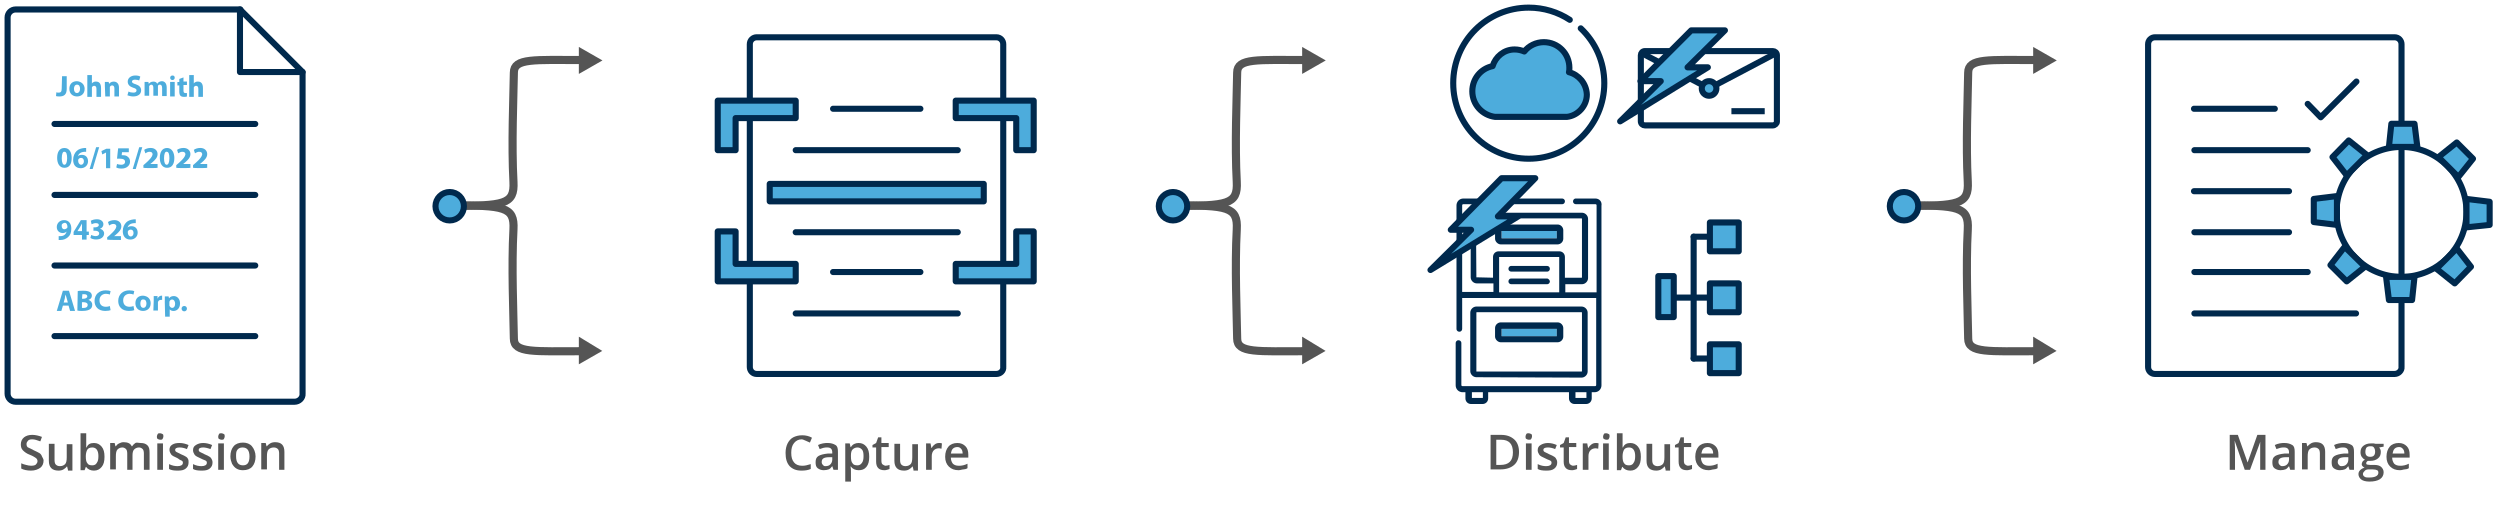 <?xml version="1.0" encoding="UTF-8"?><svg id="a" xmlns="http://www.w3.org/2000/svg" viewBox="0 0 615.58 126.53"><defs><style>.b{fill:#555;}.c,.d,.e,.f,.g{fill:none;}.c,.d,.h,.g{stroke-miterlimit:10;}.c,.h{stroke:#555;stroke-width:2px;}.i,.j{fill:#4dacdc;}.j,.d,.e,.f,.g{stroke:#00294d;stroke-width:1.5px;}.j,.e,.f{stroke-linejoin:round;}.j,.e,.g{stroke-linecap:round;}.k{isolation:isolate;}.l{fill:#00294d;}</style></defs><g><path class="i" d="M15.3,18.77h1.13v3.1c0,1.41-.66,1.88-1.79,1.88-.28,0-.56,0-.85-.09l.09-.94c.19,.09,.38,.09,.56,.09,.47,0,.75-.19,.75-.94l.09-3.1h0Z"/><path class="i" d="M20.84,21.87c0,1.32-.94,1.88-1.88,1.88-1.03,0-1.88-.66-1.88-1.88s.75-1.88,1.88-1.88c1.13,.09,1.88,.85,1.88,1.88Zm-2.63,0c0,.66,.28,1.03,.75,1.03s.75-.47,.75-1.03-.19-1.03-.75-1.03-.75,.56-.75,1.03Z"/><path class="i" d="M21.5,18.49h1.13v2.07h0c.09-.19,.28-.28,.47-.38s.38-.09,.56-.09c.75,0,1.22,.47,1.22,1.6v2.16h-1.13v-1.97c0-.47-.19-.75-.56-.75-.28,0-.47,.19-.56,.38v2.35h-1.13v-5.36Z"/><path class="i" d="M25.82,21.31v-1.13h.94l.09,.47h0c.19-.19,.47-.56,1.13-.56,.75,0,1.32,.47,1.32,1.5v2.16h-1.13v-1.97c0-.47-.19-.75-.56-.75-.28,0-.47,.19-.56,.38v2.35h-1.13l-.09-2.44h0Z"/><path class="i" d="M31.65,22.53c.28,.19,.75,.28,1.22,.28s.75-.19,.75-.56c0-.28-.19-.47-.85-.66-.85-.28-1.32-.75-1.32-1.5,0-.85,.75-1.5,1.88-1.5,.56,0,.94,.09,1.22,.28l-.28,.94c-.19-.09-.56-.19-1.03-.19s-.75,.19-.75,.47,.28,.47,.94,.66c.85,.28,1.32,.75,1.32,1.5,0,.85-.66,1.5-1.97,1.5-.56,0-1.13-.19-1.41-.28l.28-.94Z"/><path class="i" d="M35.6,21.31v-1.13h.94l.09,.47h0c.19-.19,.47-.56,1.13-.56,.47,0,.85,.19,.94,.56h0c.09-.19,.28-.38,.47-.47s.38-.19,.66-.19c.66,0,1.22,.47,1.22,1.6v2.07h-1.13v-1.97c0-.56-.19-.85-.56-.85-.28,0-.47,.19-.47,.38v2.35h-1.13v-1.97c0-.47-.19-.75-.47-.75s-.47,.19-.56,.38v2.35h-1.13v-2.26h0Z"/><path class="i" d="M43.02,19.15c0,.28-.19,.56-.56,.56s-.56-.28-.56-.56,.19-.56,.56-.56,.56,.19,.56,.56Zm-1.13,4.6v-3.57h1.13v3.57h-1.13Z"/><path class="i" d="M45.18,19.05v1.03h.85v.85h-.85v1.32c0,.47,.09,.66,.47,.66h.38v.85c-.19,.09-.38,.09-.75,.09s-.66-.09-.85-.28c-.19-.19-.28-.56-.28-1.03v-1.5h-.47v-.85h.47v-.75l1.03-.38Z"/><path class="i" d="M46.59,18.49h1.13v2.07h0c.09-.19,.28-.28,.47-.38s.38-.09,.56-.09c.75,0,1.22,.47,1.22,1.6v2.16h-1.13v-1.97c0-.47-.19-.75-.56-.75-.28,0-.47,.19-.56,.38v2.35h-1.13v-5.36h0Z"/><path class="i" d="M17.65,38.88c0,1.5-.56,2.44-1.79,2.44s-1.79-1.13-1.79-2.44c0-1.41,.56-2.44,1.79-2.44,1.32,0,1.79,1.22,1.79,2.44Zm-2.44,.09c0,1.13,.28,1.6,.66,1.6s.66-.56,.66-1.6-.19-1.6-.66-1.6c-.38-.09-.66,.47-.66,1.6Z"/><path class="i" d="M21.22,37.38h-.47c-1.03,.09-1.41,.56-1.6,1.13h0c.19-.28,.56-.38,1.03-.38,.85,0,1.5,.56,1.5,1.6,0,.94-.75,1.69-1.79,1.69-1.32,0-1.88-.94-1.88-2.07,0-.94,.38-1.69,.85-2.16s1.13-.66,1.88-.75h.47v.94Zm-.56,2.35c0-.47-.19-.85-.75-.85-.28,0-.56,.19-.66,.47v.28c0,.47,.28,.94,.75,.94,.38,0,.66-.38,.66-.85Z"/><path class="i" d="M22.07,41.61l1.6-5.36h.75l-1.6,5.36h-.75Z"/><path class="i" d="M26.11,37.56h0l-.94,.47-.19-.85,1.22-.56h.94v4.79h-1.03v-3.85Z"/><path class="i" d="M31.93,37.47h-1.88l-.09,.75h.28c.47,0,.94,.09,1.22,.38,.38,.28,.56,.66,.56,1.22,0,.85-.75,1.69-2.07,1.69-.56,0-1.03-.09-1.32-.28l.19-.85c.19,.09,.66,.19,1.03,.19,.47,0,.94-.19,.94-.75,0-.47-.38-.75-1.32-.75h-.66l.28-2.54h2.63v.94h.19Z"/><path class="i" d="M32.68,41.61l1.6-5.36h.75l-1.6,5.36h-.75Z"/><path class="i" d="M35.31,41.32v-.66l.66-.56c1.03-.94,1.5-1.5,1.6-2.07,0-.38-.19-.66-.75-.66-.38,0-.75,.19-1.03,.38l-.28-.85c.38-.28,.94-.47,1.6-.47,1.03,0,1.69,.66,1.69,1.5s-.56,1.41-1.32,2.07l-.47,.38h1.79v.94c0,.09-3.48,.09-3.48,0Z"/><path class="i" d="M42.93,38.88c0,1.5-.56,2.44-1.79,2.44s-1.79-1.13-1.79-2.44c0-1.41,.56-2.44,1.79-2.44s1.79,1.22,1.79,2.44Zm-2.54,.09c0,1.13,.28,1.6,.66,1.6s.66-.56,.66-1.6-.19-1.6-.66-1.6c-.38-.09-.66,.47-.66,1.6Z"/><path class="i" d="M43.4,41.32v-.66l.66-.56c1.03-.94,1.5-1.5,1.6-2.07,0-.38-.19-.66-.75-.66-.38,0-.75,.19-1.03,.38l-.28-.85c.38-.28,.94-.47,1.6-.47,1.03,0,1.69,.66,1.69,1.5s-.56,1.41-1.32,2.07l-.47,.38h1.79v.94c0,.09-3.48,.09-3.48,0Z"/><path class="i" d="M47.53,41.32v-.66l.66-.56c1.03-.94,1.5-1.5,1.6-2.07,0-.38-.19-.66-.75-.66-.38,0-.75,.19-1.03,.38l-.28-.85c.38-.28,.94-.47,1.6-.47,1.03,0,1.69,.66,1.69,1.5s-.56,1.41-1.32,2.07l-.47,.38h1.79v.94c0,.09-3.48,.09-3.48,0Z"/><path class="i" d="M14.45,58.14h.47c.38,0,.66-.09,.94-.28s.47-.56,.56-.85h0c-.19,.19-.56,.38-.94,.38-.85,0-1.5-.56-1.5-1.5s.75-1.69,1.79-1.69c1.22,0,1.79,.94,1.79,2.07,0,1.03-.28,1.69-.85,2.16-.47,.38-1.03,.66-1.79,.66h-.47v-.94Zm.75-2.44c0,.38,.19,.75,.66,.75,.28,0,.47-.19,.66-.28,0-.09,.09-.09,.09-.28,0-.47-.19-1.03-.66-1.03-.56,.09-.85,.38-.75,.85Z"/><path class="i" d="M20.19,58.99v-1.13h-2.07v-.75l1.79-2.91h1.41v2.82h.56v.85h-.56v1.13h-1.13Zm0-2.07v-1.88h0c-.19,.28-.28,.56-.47,.85l-.66,1.03h1.13Z"/><path class="i" d="M22.44,57.86c.19,.09,.66,.28,1.13,.28,.56,0,.85-.28,.85-.66,0-.47-.47-.66-.94-.66h-.47v-.85h.47c.38,0,.85-.19,.85-.56,0-.28-.19-.47-.75-.47-.38,0-.85,.19-1.03,.28l-.19-.85c.28-.19,.85-.38,1.5-.38,1.03,0,1.6,.56,1.6,1.22,0,.47-.28,.94-.85,1.13h0c.56,.09,1.03,.56,1.03,1.13,0,.85-.75,1.5-1.97,1.5-.66,0-1.13-.19-1.41-.38l.19-.75Z"/><path class="i" d="M26.39,58.99v-.56l.66-.56c1.03-.94,1.5-1.5,1.6-2.07,0-.38-.19-.66-.75-.66-.38,0-.75,.19-1.03,.38l-.28-.85c.38-.28,.94-.47,1.6-.47,1.03,0,1.69,.66,1.69,1.5s-.56,1.41-1.32,2.07l-.47,.38h1.69v.94s-3.38,0-3.38-.09Z"/><path class="i" d="M33.44,54.95h-.47c-1.03,.09-1.41,.56-1.6,1.13h0c.19-.28,.56-.38,1.03-.38,.85,0,1.5,.56,1.5,1.6,0,.94-.75,1.69-1.79,1.69-1.32,0-1.88-.94-1.88-2.07,0-.94,.38-1.69,.85-2.16s1.13-.66,1.88-.75h.47v.94Zm-.56,2.44c0-.47-.19-.85-.75-.85-.28,0-.56,.19-.66,.47v.28c0,.47,.28,.94,.75,.94,.38,0,.66-.38,.66-.85Z"/><path class="i" d="M15.49,75.25l-.38,1.32h-1.13l1.5-4.98h1.5l1.5,4.98h-1.22l-.38-1.32h-1.41Zm1.22-.75l-.28-1.03c-.09-.28-.19-.66-.28-.94h0c-.09,.28-.19,.66-.19,.94l-.28,1.03h1.03Z"/><path class="i" d="M19.15,71.68c.28-.09,.85-.09,1.41-.09,.66,0,1.13,.09,1.5,.28s.56,.56,.56,.94c0,.47-.28,.85-.85,1.03h0c.56,.19,.94,.56,.94,1.22,0,.47-.19,.85-.47,1.03-.38,.28-.94,.47-1.97,.47-.56,0-.94,0-1.22-.09l.09-4.79h0Zm1.03,1.88h.38c.56,0,.94-.28,.94-.56,0-.38-.28-.56-.75-.56h-.47l-.09,1.13h0Zm0,2.26h.47c.47,0,.94-.19,.94-.75,0-.47-.47-.66-1.03-.66h-.38v1.41Z"/><path class="i" d="M27.23,76.37c-.19,.09-.66,.19-1.32,.19-1.69,0-2.63-1.03-2.63-2.44,0-1.69,1.22-2.63,2.73-2.63,.56,0,1.03,.09,1.22,.19l-.19,.85c-.19-.09-.56-.19-.94-.19-.85,0-1.6,.56-1.6,1.6s.56,1.6,1.6,1.6c.38,0,.75-.09,.94-.19l.19,1.03Z"/><path class="i" d="M33.06,76.37c-.19,.09-.66,.19-1.32,.19-1.69,0-2.63-1.03-2.63-2.44,0-1.69,1.22-2.63,2.73-2.63,.56,0,1.03,.09,1.22,.19l-.19,.85c-.19-.09-.56-.19-.94-.19-.85,0-1.6,.56-1.6,1.6s.56,1.6,1.6,1.6c.38,0,.75-.09,.94-.19l.19,1.03Z"/><path class="i" d="M37.1,74.68c0,1.32-.94,1.88-1.88,1.88-1.03,0-1.88-.66-1.88-1.88s.75-1.88,1.88-1.88c1.22,.09,1.88,.85,1.88,1.88Zm-2.54,.09c0,.66,.28,1.03,.75,1.03s.75-.47,.75-1.03-.19-1.03-.75-1.03c-.56-.09-.75,.47-.75,1.03Z"/><path class="i" d="M37.85,74.12v-1.22h.94v.66h0c.19-.56,.66-.75,.94-.75h.19v1.03h-.28c-.38,0-.66,.19-.75,.56v2.07h-1.13l.09-2.35h0Z"/><path class="i" d="M40.58,74.21v-1.22h.94l.09,.47h0c.28-.38,.66-.56,1.22-.56,.75,0,1.5,.66,1.5,1.79,0,1.32-.85,1.88-1.6,1.88-.47,0-.75-.19-.94-.38h0v1.79h-1.13l-.09-3.76h0Zm1.13,.85v.19c.09,.28,.38,.56,.66,.56,.47,0,.75-.38,.75-1.03,0-.56-.28-1.03-.75-1.03-.28,0-.56,.19-.66,.56v.75Z"/><path class="i" d="M44.71,76c0-.38,.28-.66,.66-.66s.66,.28,.66,.66-.28,.66-.66,.66-.66-.28-.66-.66Z"/></g><line class="e" x1="13.42" y1="30.52" x2="62.85" y2="30.52"/><path class="e" d="M74.5,17.74V96.95c.09,1.03-.85,1.97-1.97,1.97H3.84c-1.13,0-1.97-.94-1.97-1.97V4.3c0-1.13,.94-1.97,1.97-1.97H59.18"/><line class="e" x1="13.42" y1="48" x2="62.85" y2="48"/><line class="e" x1="13.42" y1="65.38" x2="62.85" y2="65.38"/><line class="e" x1="13.42" y1="82.76" x2="62.85" y2="82.76"/><polygon class="e" points="74.5 17.74 59.09 17.74 59.09 2.33 66.79 10.03 74.5 17.74"/><path class="e" d="M245.33,92.08h-59c-1,0-1.7-.8-1.7-1.7V10.88c0-1,.8-1.7,1.7-1.7h59c1,0,1.7,.8,1.7,1.7V90.38c.1,.9-.7,1.7-1.7,1.7Z"/><line class="e" x1="195.93" y1="57.18" x2="235.83" y2="57.18"/><line class="e" x1="205.13" y1="66.98" x2="226.63" y2="66.98"/><line class="e" x1="195.93" y1="77.18" x2="235.83" y2="77.18"/><line class="e" x1="195.93" y1="36.98" x2="235.83" y2="36.98"/><line class="e" x1="205.13" y1="26.78" x2="226.63" y2="26.78"/><rect class="j" x="189.53" y="45.28" width="52.7" height="4.3"/><rect class="i" x="369.73" y="80.98" width="13.6" height="1.8"/><rect class="i" x="369.73" y="56.88" width="13.6" height="1.8"/><path class="l" d="M392.83,48.88h-4.8c-.5,0-.7,.4-.7,.7,0,.5,.4,.7,.7,.7h4.8c.2,0,.3,.1,.3,.3v21.4h-7.7v-2h4.1c.8,0,1.5-.7,1.5-1.5v-14.6c0-.8-.7-1.5-1.5-1.5h-25.9c-.8,0-1.5,.7-1.5,1.5v14.4c0,.8,.7,1.5,1.5,1.5h4.1v2.1h-7.7v-21.3c0-.2,.1-.3,.3-.3h24.3c.5,0,.7-.4,.7-.7,0-.5-.4-.7-.7-.7h-24.3c-1,0-1.7,.8-1.7,1.7v30.4c0,.5,.4,.7,.7,.7,.5,0,.7-.4,.7-.7v-7.6h33v21.4c0,.2-.1,.3-.3,.3h-32.6c-.2,0-.3-.1-.3-.3v-10.3c0-.5-.4-.7-.7-.7-.5,0-.7,.4-.7,.7v10.4c0,1,.8,1.7,1.7,1.7h.7v1.5c0,.8,.6,1.4,1.4,1.4h2.8c.8,0,1.4-.6,1.4-1.4v-1.5h19.9v1.5c0,.8,.6,1.4,1.4,1.4h2.8c.8,0,1.4-.6,1.4-1.4v-1.5h.7c1,0,1.7-.8,1.7-1.7V50.68c.2-1.1-.6-1.8-1.5-1.8h0Zm-29.3,19.4h0l-.1-14.4s0-.1,.1-.1h25.9s.1,0,.1,.1v14.4s0,.1-.1,.1h-4.1v-5.1c0-.8-.6-1.4-1.4-1.4h-14.9c-.8,0-1.4,.6-1.4,1.4v5.1l-4.1-.1h0Zm5.6,3.7v-8.7h14.8v8.7h-14.8Zm-4,26h-2.7v-1.4h2.7v1.4Zm25.5,0h-2.7v-1.4h2.7v1.4Z"/><path class="l" d="M389.43,92.98c.8,0,1.5-.7,1.5-1.5v-14.5c0-.8-.7-1.5-1.5-1.5h-25.9c-.8,0-1.5,.7-1.5,1.5v14.4c0,.8,.7,1.5,1.5,1.5l25.9,.1h0Zm-25.9-1.5v-14.5s0-.1,.1-.1h25.8s.1,0,.1,.1v14.4s0,.1-.1,.1h-25.9Z"/><path class="l" d="M380.93,65.48h-8.8c-.5,0-.7,.4-.7,.7,0,.5,.4,.7,.7,.7h8.8c.5,0,.7-.4,.7-.7,0-.4-.3-.7-.7-.7h0Z"/><path class="l" d="M380.93,68.58h-8.8c-.5,0-.7,.4-.7,.7,0,.5,.4,.7,.7,.7h8.8c.5,0,.7-.4,.7-.7,0-.2-.3-.7-.7-.7h0Z"/><path class="l" d="M369.53,84.28h14c.7,0,1.4-.6,1.4-1.4v-2.1c0-.7-.6-1.4-1.4-1.4h-14c-.7,0-1.4,.6-1.4,1.4v2.1c0,.7,.7,1.4,1.4,1.4h0Zm.2-3.3h13.6v1.8h-13.6v-1.8Z"/><path class="l" d="M369.53,60.18h14c.7,0,1.4-.6,1.4-1.4v-2.1c0-.7-.6-1.4-1.4-1.4h-14c-.7,0-1.4,.6-1.4,1.4v2.1c0,.7,.7,1.4,1.4,1.4h0Zm.2-3.3h13.6v1.8h-13.6v-1.8Z"/><path class="g" d="M389.23,6.98c3.6,3.4,5.8,8.2,5.8,13.5,0,10.2-8.3,18.6-18.6,18.6s-18.6-8.3-18.6-18.6,8.3-18.6,18.6-18.6c3.7,0,7.2,1.1,10.1,3"/><path class="j" d="M386.33,17.78h0c.1-.4,.1-.7,.1-1.1,0-3.5-2.8-6.3-6.3-6.3-1.9,0-3.7,.9-4.8,2.3-.7-.3-1.5-.5-2.4-.5-2.6,0-4.7,1.8-5.4,4.1-2.9,.6-5,3.1-5,6.2,0,3.3,2.5,5.9,5.6,6.3h17.7c2.7-.3,4.9-2.7,4.9-5.5-.1-2.7-2-4.9-4.4-5.5h0Z"/><polygon class="j" points="352.23 66.48 362.23 56.58 357.23 56.58 369.73 43.88 378.03 43.88 368.83 53.28 373.83 53.28 352.23 66.48"/><rect class="j" x="408.33" y="67.98" width="3.8" height="10.1"/><line class="f" x1="412.13" y1="73.28" x2="420.93" y2="73.28"/><path class="d" d="M436.53,30.88h-31.5c-.5,0-1-.4-1-1V13.58c0-.5,.4-1,1-1h31.5c.5,0,1,.4,1,1V29.98c0,.4-.5,.9-1,.9Z"/><line class="d" x1="404.23" y1="13.08" x2="420.83" y2="21.78"/><line class="d" x1="437.33" y1="13.08" x2="420.83" y2="21.78"/><circle class="j" cx="420.83" cy="21.78" r="1.8"/><line class="d" x1="426.33" y1="27.38" x2="434.53" y2="27.38"/><polygon class="j" points="398.93 29.88 408.93 19.98 403.93 19.98 416.43 7.48 424.73 7.48 415.53 16.58 420.53 16.58 398.93 29.88"/><rect class="j" x="421.03" y="69.78" width="7.1" height="7.1"/><line class="e" x1="424.63" y1="58.28" x2="417.03" y2="58.28"/><line class="e" x1="417.03" y1="88.28" x2="417.03" y2="58.28"/><line class="e" x1="424.63" y1="88.28" x2="417.03" y2="88.28"/><rect class="j" x="421.03" y="54.78" width="7.1" height="7.1"/><rect class="j" x="421.03" y="84.78" width="7.1" height="7.1"/><polyline class="j" points="181.13 29.08 181.13 36.98 176.73 36.98 176.73 29.08 176.73 24.78 181.13 24.78 195.93 24.78 195.93 29.08 181.13 29.08"/><polyline class="j" points="250.23 29.08 250.23 36.98 254.53 36.98 254.53 29.08 254.53 24.78 250.23 24.78 235.33 24.78 235.33 29.08 250.23 29.08"/><polyline class="j" points="250.23 64.98 250.23 56.98 254.53 56.98 254.53 64.98 254.53 69.28 250.23 69.28 235.33 69.28 235.33 64.98 250.23 64.98"/><polyline class="j" points="181.13 64.98 181.13 56.98 176.73 56.98 176.73 64.98 176.73 69.28 181.13 69.28 195.93 69.28 195.93 64.98 181.13 64.98"/><path class="c" d="M143.53,14.78c-12,0-17-.5-17,3.1-.1,6.4-.6,17.7-.1,26.9,.3,5.6-2.3,5.9-15.6,5.9"/><polygon class="h" points="146.33 14.88 143.53 13.28 143.53 16.48 146.33 14.88"/><polygon class="h" points="146.33 86.38 143.53 87.98 143.53 84.68 146.33 86.38"/><path class="c" d="M143.53,86.48c-12,0-17,.5-17-3.1-.1-6.4-.6-17.7-.1-26.9,.3-5.6-2.3-5.9-15.6-5.9"/><circle class="j" cx="110.73" cy="50.78" r="3.5"/><path class="c" d="M321.63,14.78c-12,0-17-.5-17,3.1-.1,6.4-.6,17.7-.1,26.9,.3,5.6-2.3,5.9-15.6,5.9"/><polygon class="h" points="324.43 14.88 321.63 13.28 321.63 16.48 324.43 14.88"/><polygon class="h" points="324.43 86.38 321.63 87.98 321.63 84.68 324.43 86.38"/><path class="c" d="M321.63,86.48c-12,0-17,.5-17-3.1-.1-6.4-.6-17.7-.1-26.9,.3-5.6-2.3-5.9-15.6-5.9"/><circle class="j" cx="288.83" cy="50.78" r="3.5"/><g class="k"><path class="b" d="M10.73,113.38c0,.8-.3,1.4-.8,1.8-.6,.4-1.3,.7-2.3,.7s-1.8-.2-2.4-.5v-1.3c.4,.2,.8,.3,1.2,.4s.8,.2,1.2,.2c.6,0,1-.1,1.2-.3s.4-.5,.4-.8-.1-.6-.4-.8-.7-.5-1.5-.8-1.3-.7-1.7-1.1-.5-.9-.5-1.5c0-.7,.3-1.3,.8-1.7s1.2-.6,2-.6,1.6,.2,2.4,.5l-.4,1.1c-.8-.3-1.4-.5-2-.5-.5,0-.8,.1-1,.3s-.4,.5-.4,.8c0,.2,0,.4,.1,.6s.2,.3,.5,.4,.6,.3,1.2,.6c.6,.3,1.1,.5,1.4,.7,.3,.2,.5,.5,.6,.8s.4,.6,.4,1Z"/><path class="b" d="M16.73,115.68l-.2-.8h-.1c-.2,.3-.5,.5-.8,.7s-.8,.3-1.2,.3c-.8,0-1.4-.2-1.8-.6s-.6-1-.6-1.8v-4.2h1.4v4c0,.5,.1,.9,.3,1.1,.2,.2,.5,.4,1,.4,.6,0,1-.2,1.3-.5,.3-.3,.4-.9,.4-1.7v-3.2h1.4v6.5h-1.1v-.2Z"/><path class="b" d="M23.13,109.08c.8,0,1.4,.3,1.9,.9s.7,1.4,.7,2.5-.2,1.9-.7,2.5-1.1,.9-1.9,.9-1.5-.3-1.9-.9h-.1l-.3,.8h-1v-9.1h1.4v3.5h.1c.3-.8,.9-1.1,1.8-1.1Zm-.4,1.1c-.6,0-1,.2-1.2,.5s-.4,.9-.4,1.6v.1c0,.8,.1,1.4,.4,1.7,.2,.4,.7,.5,1.2,.5s.9-.2,1.1-.6c.3-.4,.4-.9,.4-1.7,0-1.3-.5-2.1-1.5-2.1Z"/><path class="b" d="M32.73,115.68h-1.4v-4c0-.5-.1-.9-.3-1.1s-.5-.4-.9-.4c-.5,0-.9,.2-1.2,.5s-.4,.9-.4,1.7v3.2h-1.4v-6.5h1.1l.2,.8h.1c.2-.3,.4-.5,.8-.7s.7-.3,1.1-.3c1,0,1.7,.3,2,1h.1c.2-.3,.5-.6,.8-.8s.8,0,1.3,0c.8,0,1.3,.2,1.7,.6s.5,1,.5,1.8v4.2h-1.4v-4c0-.5-.1-.9-.3-1.1s-.5-.4-.9-.4c-.5,0-.9,.2-1.2,.5s-.4,.8-.4,1.5v3.5h.1Z"/><path class="b" d="M38.63,107.48c0-.2,.1-.4,.2-.6s.3-.2,.6-.2c.2,0,.4,.1,.6,.2s.2,.3,.2,.6c0,.2-.1,.4-.2,.6s-.3,.2-.6,.2c-.2,0-.4-.1-.6-.2s-.2-.4-.2-.6Zm1.5,8.2h-1.4v-6.5h1.4v6.5Z"/><path class="b" d="M46.43,113.88c0,.6-.2,1.1-.7,1.5s-1.1,.5-2,.5-1.6-.1-2.1-.4v-1.2c.8,.4,1.5,.5,2.1,.5,.8,0,1.3-.3,1.3-.8,0-.2,0-.3-.1-.4s-.2-.2-.5-.3-.4-.3-.8-.5c-.7-.3-1.3-.6-1.5-.9s-.4-.7-.4-1.1c0-.6,.2-1,.7-1.3,.5-.3,1-.4,1.8-.4s1.5,.2,2.2,.5l-.4,1c-.7-.3-1.3-.4-1.8-.4-.7,0-1.1,.2-1.1,.6,0,.2,.1,.4,.3,.5l1.2,.6c.5,.2,.9,.4,1.2,.6s.4,.4,.5,.6,.1,.4,.1,.8Z"/><path class="b" d="M52.33,113.88c0,.6-.2,1.1-.7,1.5s-1.1,.5-2,.5-1.6-.1-2.1-.4v-1.2c.8,.4,1.5,.5,2.1,.5,.8,0,1.3-.3,1.3-.8,0-.2,0-.3-.1-.4s-.2-.2-.5-.3-.5-.2-.9-.4c-.7-.3-1.3-.6-1.5-.9s-.4-.7-.4-1.1c0-.6,.2-1,.7-1.3s1-.5,1.8-.5,1.5,.2,2.2,.5l-.4,1c-.8-.3-1.4-.4-1.8-.4-.7,0-1.1,.2-1.1,.6,0,.2,.1,.4,.3,.5l1.2,.6c.5,.2,.9,.4,1.2,.6s.4,.4,.5,.6,.2,.4,.2,.8Z"/><path class="b" d="M53.73,107.48c0-.2,.1-.4,.2-.6s.3-.2,.6-.2c.2,0,.4,.1,.6,.2s.2,.3,.2,.6c0,.2-.1,.4-.2,.6s-.3,.2-.6,.2c-.2,0-.4-.1-.6-.2s-.2-.4-.2-.6Zm1.4,8.2h-1.4v-6.5h1.4v6.5Z"/><path class="b" d="M62.93,112.38c0,1.1-.3,1.9-.8,2.5s-1.3,.9-2.3,.9c-.6,0-1.1-.1-1.6-.4-.5-.3-.8-.7-1.1-1.2-.2-.5-.4-1.1-.4-1.8,0-1.1,.3-1.9,.8-2.5,.5-.6,1.3-.9,2.3-.9,.9,0,1.7,.3,2.2,.9s.9,1.5,.9,2.5Zm-4.8,0c0,1.5,.6,2.2,1.7,2.2s1.6-.7,1.6-2.2-.6-2.2-1.7-2.2c-.6,0-1,.2-1.3,.6s-.3,.9-.3,1.6Z"/><path class="b" d="M70.13,115.68h-1.4v-4c0-.5-.1-.9-.3-1.1s-.5-.4-1-.4c-.6,0-1,.2-1.3,.5s-.4,.9-.4,1.7v3.2h-1.4v-6.5h1.1l.2,.8h.1c.2-.3,.5-.5,.8-.7s.8-.3,1.2-.3c1.6,0,2.3,.8,2.3,2.4v4.4h.1Z"/></g><g class="k"><path class="b" d="M197.43,108.18c-.8,0-1.4,.3-1.9,.9s-.7,1.4-.7,2.4c0,1.1,.2,1.8,.7,2.4,.4,.5,1.1,.8,1.9,.8,.4,0,.7,0,1.1-.1s.7-.2,1.1-.3v1.2c-.7,.3-1.4,.4-2.3,.4-1.3,0-2.2-.4-2.9-1.1-.7-.8-1-1.8-1-3.3,0-.9,.2-1.7,.5-2.3s.8-1.2,1.4-1.5,1.3-.5,2.2-.5,1.7,.2,2.4,.6l-.5,1.2c-.3-.1-.6-.3-.9-.4s-.8-.4-1.1-.4Z"/><path class="b" d="M205.23,115.68l-.3-.9h0c-.3,.4-.6,.7-.9,.8s-.7,.2-1.2,.2c-.6,0-1.1-.2-1.5-.5s-.5-.8-.5-1.5,.2-1.2,.7-1.5,1.3-.5,2.3-.6h1.1v-.3c0-.4-.1-.7-.3-.9s-.5-.3-.9-.3c-.3,0-.7,0-1,.1l-.9,.3-.4-1c.4-.2,.7-.3,1.2-.4s.8-.1,1.2-.1c.8,0,1.4,.2,1.9,.5s.6,.9,.6,1.7v4.4h-1.1Zm-2-.9c.5,0,.9-.1,1.2-.4,.3-.3,.5-.7,.5-1.2v-.6h-.8c-.6,0-1.1,.1-1.4,.3s-.4,.5-.4,.9c0,.3,.1,.5,.3,.7s.2,.3,.6,.3Z"/><path class="b" d="M211.43,115.78c-.8,0-1.5-.3-1.9-.9h-.1c.1,.5,.1,.9,.1,1v2.7h-1.4v-9.4h1.1c0,.1,.1,.4,.2,.9h.1c.4-.7,1.1-1,1.9-1s1.4,.3,1.9,.9,.7,1.4,.7,2.5-.2,1.9-.7,2.5-1.1,.8-1.9,.8Zm-.3-5.6c-.5,0-.9,.2-1.2,.5s-.4,.8-.4,1.5v.2c0,.8,.1,1.4,.4,1.7,.2,.4,.7,.5,1.2,.5s.8-.2,1.1-.6c.3-.4,.4-.9,.4-1.7,0-.7-.1-1.3-.4-1.6s-.6-.5-1.1-.5Z"/><path class="b" d="M218.03,114.68c.3,0,.7-.1,1-.2v1c-.2,.1-.3,.1-.6,.2s-.5,.1-.7,.1c-1.3,0-2-.7-2-2.1v-3.5h-.9v-.6l.9-.5,.5-1.4h.8v1.4h1.8v1h-1.8v3.5c0,.3,.1,.6,.2,.7s.6,.4,.8,.4Z"/><path class="b" d="M224.93,115.68l-.2-.8h-.1c-.2,.3-.5,.5-.8,.7s-.8,.3-1.2,.3c-.8,0-1.4-.2-1.8-.6s-.6-1-.6-1.8v-4.2h1.4v4c0,.5,.1,.9,.3,1.1,.2,.2,.5,.4,1,.4,.6,0,1-.2,1.3-.5,.3-.3,.4-.9,.4-1.7v-3.2h1.4v6.5h-1.1v-.2Z"/><path class="b" d="M231.23,109.08c.3,0,.5,0,.7,.1l-.1,1.3c-.2,0-.4-.1-.6-.1-.6,0-1,.2-1.3,.5s-.5,.8-.5,1.4v3.4h-1.4v-6.5h1.1l.2,1.1h.1c.2-.4,.5-.7,.8-.9s.6-.3,1-.3Z"/><path class="b" d="M236.03,115.78c-1,0-1.8-.3-2.4-.9s-.9-1.4-.9-2.4c0-1.1,.3-1.9,.8-2.5s1.3-.9,2.2-.9,1.5,.3,2,.8,.7,1.2,.7,2.1v.7h-4.3c0,.6,.2,1.1,.5,1.5,.3,.3,.8,.5,1.4,.5,.4,0,.7,0,1.1-.1s.7-.2,1.1-.4v1.1c-.3,.2-.7,.3-1,.3s-.8,.2-1.2,.2Zm-.3-5.7c-.4,0-.8,.1-1.1,.4s-.4,.7-.5,1.2h2.9c0-.5-.1-.9-.4-1.2s-.5-.4-.9-.4Z"/></g><g class="k"><path class="b" d="M374.03,111.28c0,1.4-.4,2.5-1.2,3.2-.8,.7-1.9,1.1-3.4,1.1h-2.4v-8.5h2.6c1.4,0,2.4,.4,3.2,1.1s1.2,1.8,1.2,3.1Zm-1.5,.1c0-2.1-1-3.1-2.9-3.1h-1.2v6.2h1c2.1,0,3.1-1,3.1-3.1Z"/><path class="b" d="M375.63,107.48c0-.2,.1-.4,.2-.6s.3-.2,.6-.2c.2,0,.4,.1,.6,.2s.2,.3,.2,.6c0,.2-.1,.4-.2,.6s-.3,.2-.6,.2c-.2,0-.4-.1-.6-.2s-.2-.4-.2-.6Zm1.5,8.2h-1.4v-6.5h1.4v6.5Z"/><path class="b" d="M383.43,113.88c0,.6-.2,1.1-.7,1.5s-1.1,.5-2,.5-1.6-.1-2.1-.4v-1.2c.8,.4,1.5,.5,2.1,.5,.8,0,1.3-.3,1.3-.8,0-.2,0-.3-.1-.4s-.2-.2-.5-.3-.5-.2-.9-.4c-.7-.3-1.3-.6-1.5-.9s-.4-.7-.4-1.1c0-.6,.2-1,.7-1.3s1.1-.5,1.8-.5c.8,0,1.5,.2,2.2,.5l-.4,1c-.7-.3-1.3-.4-1.8-.4-.7,0-1.1,.2-1.1,.6,0,.2,.1,.4,.3,.5l1.2,.6c.5,.2,.9,.4,1.2,.6s.4,.4,.5,.6,.2,.4,.2,.8Z"/><path class="b" d="M387.33,114.68c.3,0,.7-.1,1-.2v1c-.2,.1-.3,.1-.6,.2s-.5,.1-.7,.1c-1.3,0-2-.7-2-2.1v-3.5h-.9v-.6l.9-.5,.5-1.4h.8v1.4h1.8v1h-1.8v3.5c0,.3,.1,.6,.2,.7s.5,.4,.8,.4Z"/><path class="b" d="M392.93,109.08c.3,0,.5,0,.7,.1l-.1,1.3c-.2,0-.4-.1-.6-.1-.6,0-1,.2-1.3,.5s-.5,.8-.5,1.4v3.4h-1.4v-6.5h1.1l.2,1.1h.1c.2-.4,.5-.7,.8-.9s.6-.3,1-.3Z"/><path class="b" d="M394.73,107.48c0-.2,.1-.4,.2-.6s.3-.2,.6-.2c.2,0,.4,.1,.6,.2s.2,.3,.2,.6c0,.2-.1,.4-.2,.6s-.3,.2-.6,.2c-.2,0-.4-.1-.6-.2s-.2-.4-.2-.6Zm1.4,8.2h-1.4v-6.5h1.4v6.5Z"/><path class="b" d="M401.43,109.08c.8,0,1.4,.3,1.9,.9s.7,1.4,.7,2.5-.2,1.9-.7,2.5-1.1,.9-1.9,.9-1.5-.3-1.9-.9h-.1l-.3,.8h-1v-9.1h1.4v3.5h.1c.3-.8,1-1.1,1.8-1.1Zm-.3,1.1c-.6,0-1,.2-1.2,.5s-.4,.9-.4,1.6v.1c0,.8,.1,1.4,.4,1.7,.2,.4,.7,.5,1.2,.5s.9-.2,1.1-.6c.3-.4,.4-.9,.4-1.7,0-1.3-.5-2.1-1.5-2.1Z"/><path class="b" d="M410.13,115.68l-.2-.8h-.1c-.2,.3-.5,.5-.8,.7s-.8,.3-1.2,.3c-.8,0-1.4-.2-1.8-.6s-.6-1-.6-1.8v-4.2h1.4v4c0,.5,.1,.9,.3,1.1,.2,.2,.5,.4,1,.4,.6,0,1-.2,1.3-.5,.3-.3,.4-.9,.4-1.7v-3.2h1.4v6.5h-1.1v-.2Z"/><path class="b" d="M415.63,114.68c.3,0,.7-.1,1-.2v1c-.2,.1-.3,.1-.6,.2s-.5,.1-.7,.1c-1.3,0-2-.7-2-2.1v-3.5h-.9v-.6l.9-.5,.5-1.4h.8v1.4h1.8v1h-1.8v3.5c0,.3,.1,.6,.2,.7s.5,.4,.8,.4Z"/><path class="b" d="M420.73,115.78c-1,0-1.8-.3-2.4-.9s-.9-1.4-.9-2.4c0-1.1,.3-1.9,.8-2.5s1.3-.9,2.2-.9,1.5,.3,2,.8,.7,1.2,.7,2.1v.7h-4.3c0,.6,.2,1.1,.5,1.5,.3,.3,.8,.5,1.4,.5,.4,0,.7,0,1.1-.1s.7-.2,1.1-.4v1.1c-.3,.2-.7,.3-1,.3s-.7,.2-1.2,.2Zm-.2-5.7c-.4,0-.8,.1-1.1,.4s-.4,.7-.5,1.2h2.9c0-.5-.1-.9-.4-1.2s-.5-.4-.9-.4Z"/></g><path class="e" d="M589.63,92.08h-59c-1,0-1.7-.8-1.7-1.7V10.88c0-1,.8-1.7,1.7-1.7h59c1,0,1.7,.8,1.7,1.7V90.38c.1,.8-.7,1.7-1.7,1.7Z"/><line class="e" x1="540.33" y1="57.18" x2="563.63" y2="57.18"/><line class="e" x1="540.33" y1="66.98" x2="568.23" y2="66.98"/><line class="e" x1="540.33" y1="77.18" x2="580.13" y2="77.18"/><line class="e" x1="540.33" y1="36.98" x2="568.23" y2="36.98"/><line class="e" x1="540.23" y1="26.78" x2="560.13" y2="26.78"/><line class="e" x1="540.23" y1="47.08" x2="563.63" y2="47.08"/><polyline class="e" points="568.23 25.58 571.43 28.88 580.23 20.08"/><g><circle class="e" cx="591.33" cy="52.18" r="16"/><polygon class="j" points="595.23 36.18 588.23 36.18 588.83 30.48 594.53 30.48 595.23 36.18"/><polygon class="j" points="582.83 38.18 577.83 43.18 574.33 38.68 578.33 34.58 582.83 38.18"/><polygon class="j" points="575.43 48.28 575.43 55.38 569.73 54.68 569.73 48.98 575.43 48.28"/><polygon class="j" points="577.33 60.78 582.33 65.68 577.83 69.28 573.83 65.28 577.33 60.78"/><polygon class="j" points="587.53 68.18 594.53 68.18 593.93 73.88 588.23 73.88 587.53 68.18"/><polygon class="j" points="599.93 66.18 604.93 61.18 608.43 65.68 604.43 69.78 599.93 66.18"/><polygon class="j" points="607.33 55.98 607.33 48.98 613.03 49.68 613.03 55.38 607.33 55.98"/><polygon class="j" points="605.33 43.58 600.43 38.68 604.93 35.08 608.93 39.08 605.33 43.58"/></g><path class="c" d="M501.63,14.78c-12,0-17-.5-17,3.1-.1,6.4-.6,17.7-.1,26.9,.3,5.6-2.3,5.9-15.6,5.9"/><polygon class="h" points="504.43 14.88 501.63 13.28 501.63 16.48 504.43 14.88"/><polygon class="h" points="504.43 86.38 501.63 87.98 501.63 84.68 504.43 86.38"/><path class="c" d="M501.63,86.48c-12,0-17,.5-17-3.1-.1-6.4-.6-17.7-.1-26.9,.3-5.6-2.3-5.9-15.6-5.9"/><circle class="j" cx="468.83" cy="50.78" r="3.5"/><g class="k"><path class="b" d="M552.73,115.68l-2.5-7.2h0c.1,1.1,.1,2.1,.1,3v4.2h-1.3v-8.6h2l2.4,6.8h0l2.4-6.8h2v8.6h-1.3v-5.9c0-.7,0-1.1,.1-1.2h0l-2.6,7.1h-1.3Z"/><path class="b" d="M563.93,115.68l-.3-.9h0c-.3,.4-.6,.7-.9,.8s-.7,.2-1.2,.2c-.6,0-1.1-.2-1.5-.5s-.5-.8-.5-1.5,.2-1.2,.7-1.5,1.3-.5,2.3-.6h1.1v-.3c0-.4-.1-.7-.3-.9s-.5-.3-.9-.3c-.3,0-.7,0-1,.1l-.9,.3-.4-1c.4-.2,.7-.3,1.2-.4s.8-.1,1.2-.1c.8,0,1.4,.2,1.9,.5s.6,.9,.6,1.7v4.4h-1.1Zm-2-.9c.5,0,.9-.1,1.2-.4,.3-.3,.5-.7,.5-1.2v-.6h-.8c-.6,0-1.1,.1-1.4,.3s-.4,.5-.4,.9c0,.3,.1,.5,.3,.7s.3,.3,.6,.3Z"/><path class="b" d="M572.63,115.68h-1.4v-4c0-.5-.1-.9-.3-1.1s-.5-.4-1-.4c-.6,0-1,.2-1.3,.5s-.4,.9-.4,1.7v3.2h-1.4v-6.5h1.1l.2,.8h.1c.2-.3,.5-.5,.8-.7s.8-.3,1.2-.3c1.6,0,2.3,.8,2.3,2.4v4.4h.1Z"/><path class="b" d="M578.53,115.68l-.3-.9h0c-.3,.4-.6,.7-.9,.8s-.7,.2-1.2,.2c-.6,0-1.1-.2-1.5-.5s-.5-.8-.5-1.5,.2-1.2,.7-1.5,1.3-.5,2.3-.6h1.1v-.3c0-.4-.1-.7-.3-.9s-.5-.3-.9-.3c-.3,0-.7,0-1,.1l-.9,.3-.4-1c.4-.2,.7-.3,1.2-.4s.8-.1,1.2-.1c.8,0,1.4,.2,1.9,.5s.6,.9,.6,1.7v4.4h-1.1Zm-2-.9c.5,0,.9-.1,1.2-.4,.3-.3,.5-.7,.5-1.2v-.6h-.8c-.6,0-1.1,.1-1.4,.3s-.4,.5-.4,.9c0,.3,.1,.5,.3,.7s.2,.3,.6,.3Z"/><path class="b" d="M586.93,109.18v.8l-1.1,.2c.1,.1,.2,.3,.3,.5s.1,.4,.1,.6c0,.7-.2,1.2-.7,1.6s-1.1,.6-1.9,.6h-.6c-.3,.2-.4,.4-.4,.6,0,.1,.1,.3,.2,.3s.4,.1,.8,.1h1.1c.7,0,1.3,.2,1.6,.5s.6,.7,.6,1.3c0,.7-.3,1.3-.9,1.7s-1.5,.6-2.6,.6c-.9,0-1.6-.2-2-.5s-.7-.8-.7-1.3c0-.4,.1-.7,.4-1s.6-.5,1.1-.6c-.2-.1-.3-.2-.5-.4s-.2-.4-.2-.5c0-.2,.1-.4,.2-.6s.3-.3,.6-.5c-.3-.1-.6-.4-.8-.7s-.3-.7-.3-1.1c0-.7,.2-1.2,.7-1.6s1.1-.6,1.9-.6h.6c.2,0,.4,.1,.5,.1h2v-.1Zm-5.1,7.5c0,.3,.1,.5,.4,.7s.6,.2,1.1,.2c.8,0,1.3-.1,1.7-.3s.6-.5,.6-.9c0-.3-.1-.5-.3-.6s-.6-.2-1.1-.2h-1c-.4,0-.7,.1-.9,.3s-.5,.5-.5,.8Zm.6-5.4c0,.4,.1,.7,.3,.9s.5,.3,.9,.3c.8,0,1.2-.4,1.2-1.3,0-.4-.1-.7-.3-1s-.5-.3-.9-.3-.7,.1-.9,.3-.3,.7-.3,1.1Z"/><path class="b" d="M590.93,115.78c-1,0-1.8-.3-2.4-.9s-.9-1.4-.9-2.4c0-1.1,.3-1.9,.8-2.5s1.3-.9,2.2-.9,1.5,.3,2,.8,.7,1.2,.7,2.1v.7h-4.3c0,.6,.2,1.1,.5,1.5,.3,.3,.8,.5,1.4,.5,.4,0,.7,0,1.1-.1s.7-.2,1.1-.4v1.1c-.3,.2-.7,.3-1,.3s-.7,.2-1.2,.2Zm-.2-5.7c-.4,0-.8,.1-1.1,.4s-.4,.7-.5,1.2h2.9c0-.5-.1-.9-.4-1.2s-.5-.4-.9-.4Z"/></g></svg>